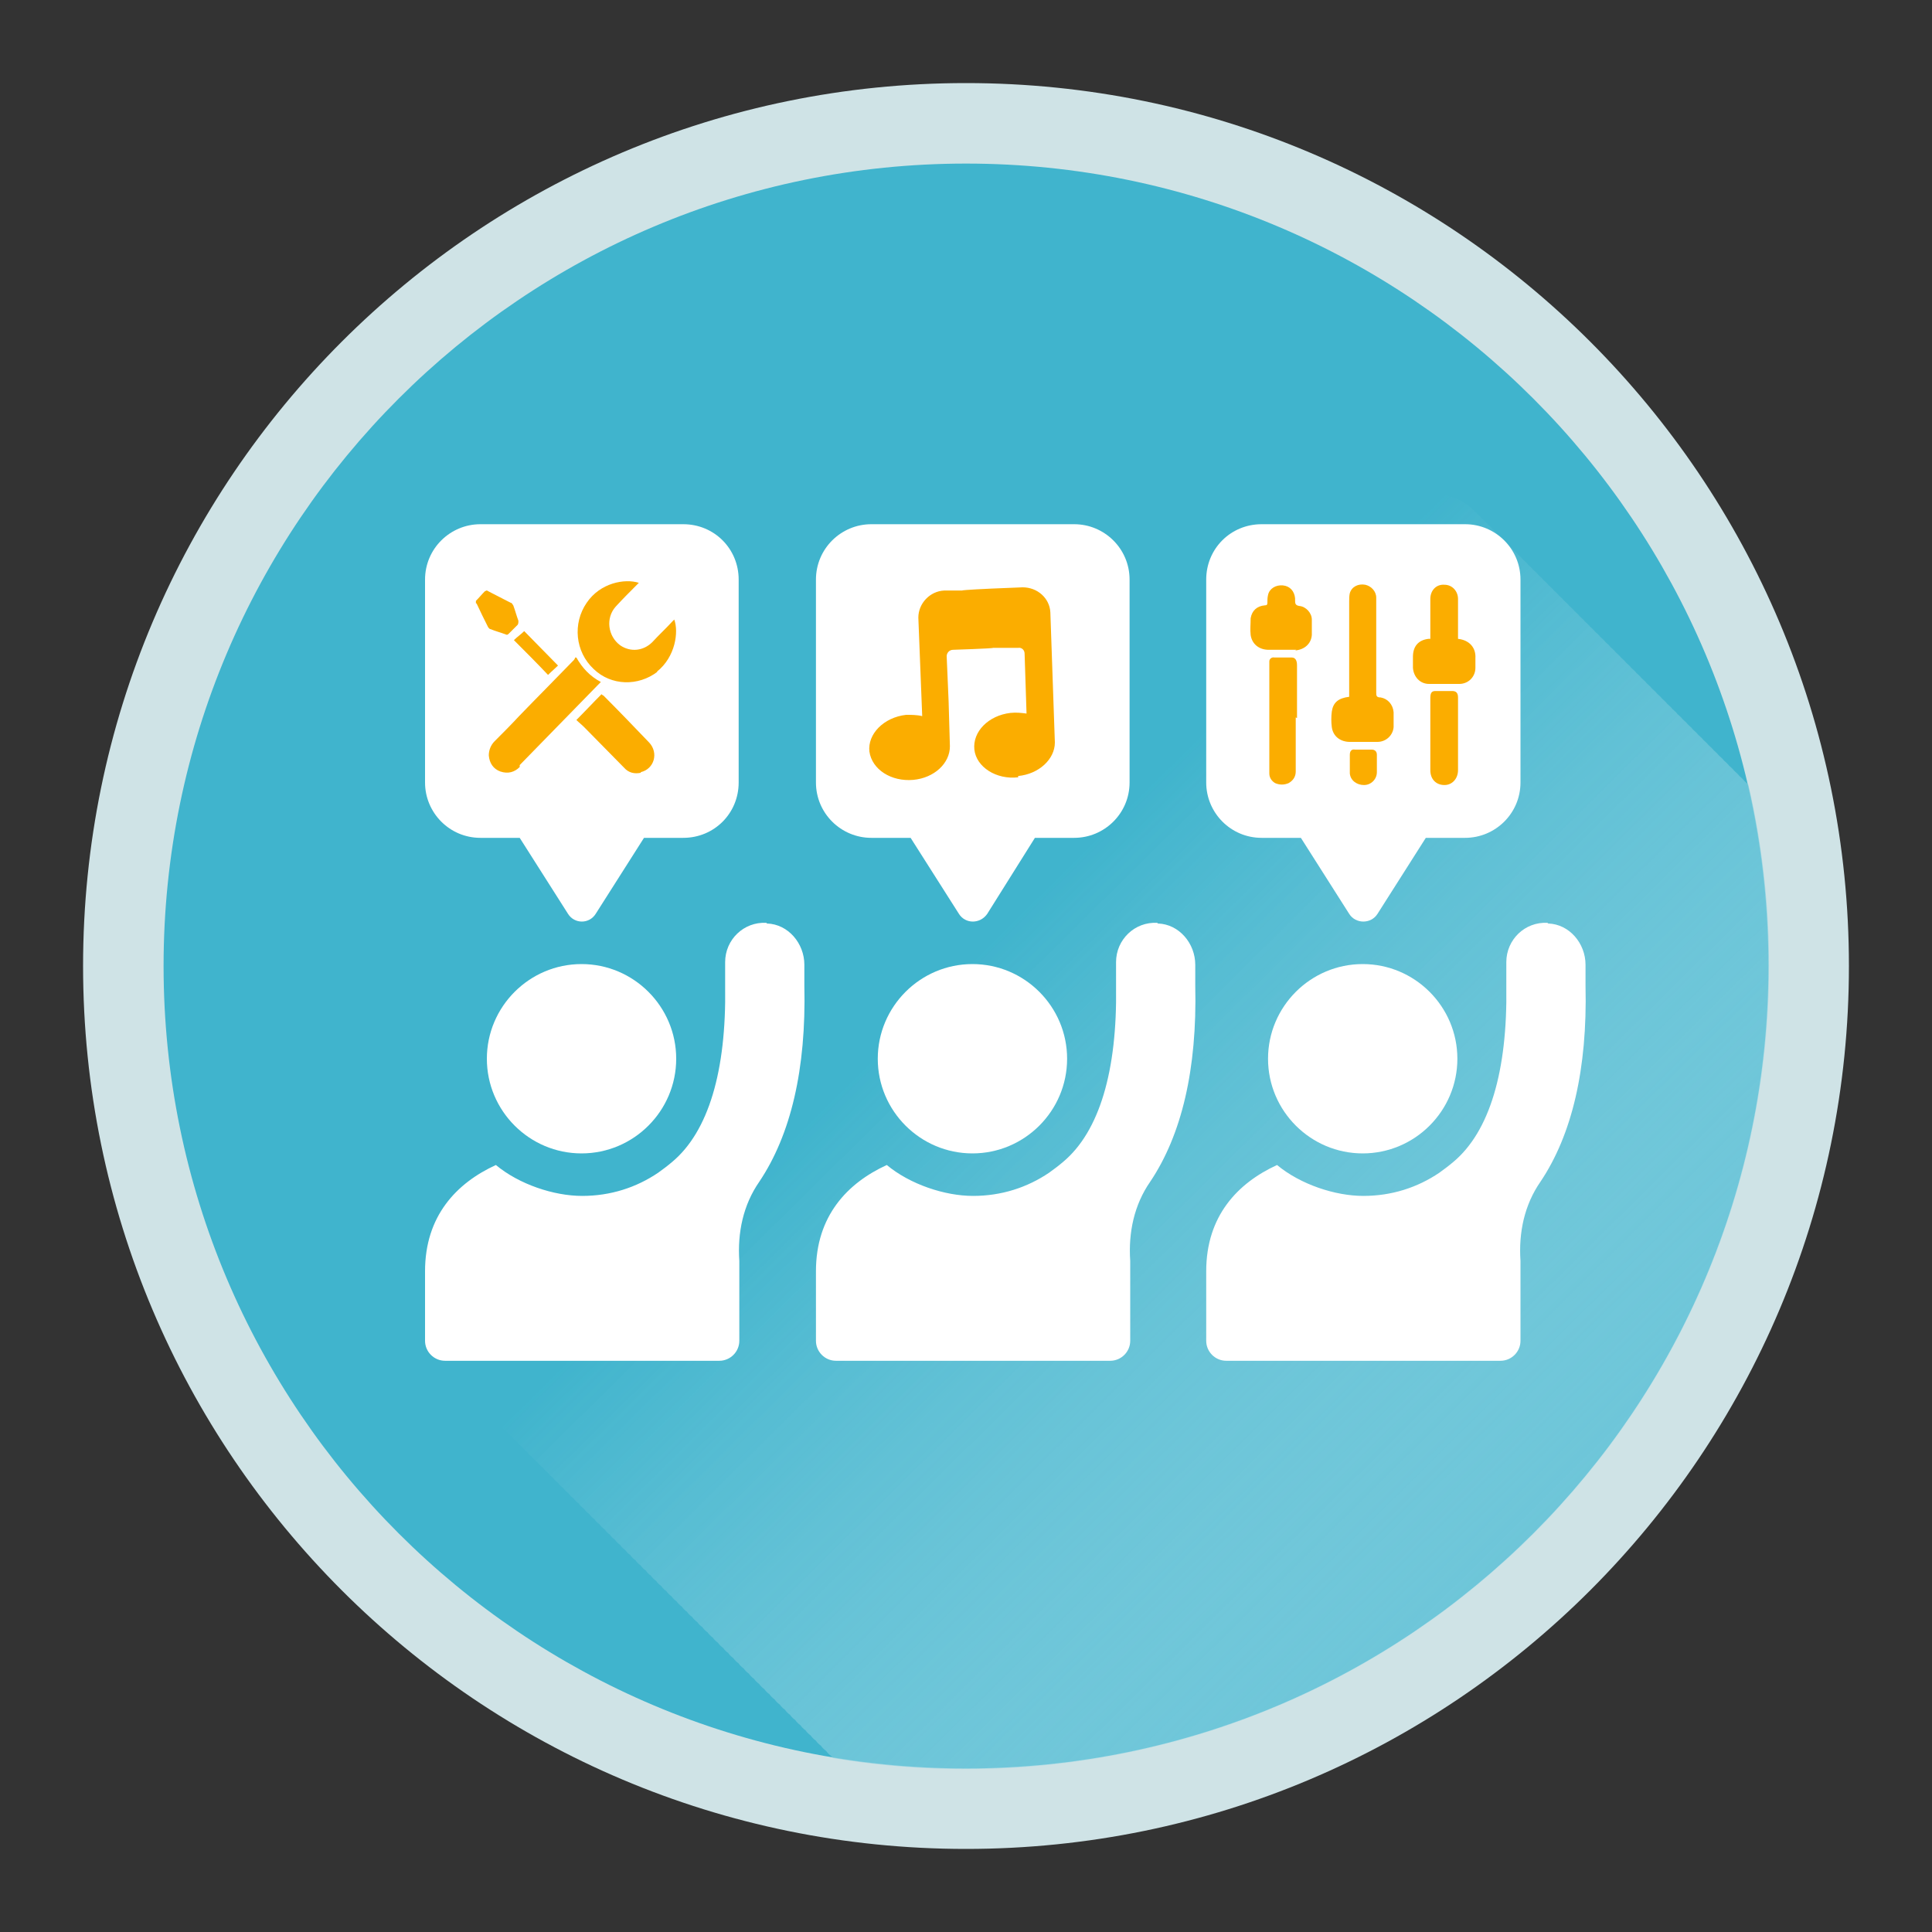 <?xml version="1.0" encoding="UTF-8"?>
<svg id="Layer_1_copy" data-name="Layer 1 copy" xmlns="http://www.w3.org/2000/svg" xmlns:xlink="http://www.w3.org/1999/xlink" version="1.1" viewBox="0 0 300 300">
  <rect x="0" y="0" width="300" height="300" fill="#333333" stroke="none"/>
  <defs>
    <style>
      .cls-1 {
        clip-path: url(#clippath);
      }

      .cls-2 {
        fill: none;
      }

      .cls-2, .cls-3, .cls-4, .cls-5, .cls-6, .cls-7 {
        stroke-width: 0px;
      }

      .cls-3 {
        fill: url(#linear-gradient);
      }

      .cls-4 {
        fill: #cfe3e6;
      }

      .cls-5 {
        fill: #fbad00;
      }

      .cls-6 {
        fill: #40b4cd;
      }

      .cls-7 {
        fill: #fff;
      }
    </style>
    <clipPath id="clippath">
      <circle class="cls-2" cx="150" cy="150" r="124.7"/>
    </clipPath>
    <linearGradient id="linear-gradient" x1="115.4" y1="191" x2="298.1" y2="6.1" gradientTransform="translate(0 302) scale(1 -1)" gradientUnits="userSpaceOnUse">
      <stop offset=".2" stop-color="#40b4cd"/>
      <stop offset="1" stop-color="#fff" stop-opacity="0"/>
    </linearGradient>
  </defs>
  <path class="cls-4" d="M287.1,150c0,75.7-61.4,137.1-137.1,137.1S12.9,225.7,12.9,150,74.3,12.9,150,12.9s137.1,61.4,137.1,137.1"/>
  <path class="cls-6" d="M274.6,150c0,68.8-55.8,124.6-124.6,124.6S25.4,218.8,25.4,150,81.2,25.4,150,25.4s124.6,55.8,124.6,124.6"/>
  <g class="cls-1">
    <path class="cls-3" d="M400.4,301.4c-.2-.3-.5-.5-.8-.8-.2-.3-.5-.5-.8-.8-.2-.3-.5-.5-.8-.8-.2-.3-.5-.5-.8-.8-.2-.3-.5-.5-.8-.8-.2-.3-.5-.5-.8-.8-.2-.3-.5-.5-.8-.8-.2-.3-.5-.5-.8-.8-.2-.3-.5-.5-.8-.8-.2-.3-.5-.5-.8-.8-.2-.3-.5-.5-.8-.8-.2-.3-.5-.5-.8-.8-.2-.3-.5-.5-.8-.8-.2-.3-.5-.5-.8-.8-.2-.3-.5-.5-.8-.8-.2-.3-.5-.5-.8-.8-.2-.3-.5-.5-.8-.8-.2-.3-.5-.5-.8-.8-.2-.3-.5-.5-.8-.8,0,0,0-.2-.1-.2,4-.7,7.1-4.2,7.1-8.4v-31.5c0-2.6-1.1-4.9-2.9-6.4-.2-.3-.5-.5-.8-.8-.2-.3-.5-.5-.8-.8-.2-.3-.5-.5-.8-.8-.2-.3-.5-.5-.8-.8-.2-.3-.5-.5-.8-.8-.2-.3-.5-.5-.8-.8-.2-.3-.5-.5-.8-.8-.2-.3-.5-.5-.8-.8-.2-.3-.5-.5-.8-.8-.2-.3-.5-.5-.8-.8-.2-.3-.5-.5-.8-.8-.2-.3-.5-.5-.8-.8-.2-.3-.5-.5-.8-.8-.2-.3-.5-.5-.8-.8-.2-.3-.5-.5-.8-.8-.2-.3-.5-.5-.8-.8-.2-.3-.5-.5-.8-.8-.2-.3-.5-.5-.8-.8-.2-.3-.5-.5-.8-.8-.2-.3-.5-.5-.8-.8-.2-.3-.5-.5-.8-.8-.2-.3-.5-.5-.8-.8-.2-.3-.5-.5-.8-.8-.2-.3-.5-.5-.8-.8-.2-.3-.5-.5-.8-.8-.2-.3-.5-.5-.8-.8-.2-.3-.5-.5-.8-.8-.2-.3-.5-.5-.8-.8-.2-.3-.5-.5-.8-.8-.2-.3-.5-.5-.8-.8-.2-.3-.5-.5-.8-.8-.2-.3-.5-.5-.8-.8-.2-.3-.5-.5-.8-.8-.2-.3-.5-.5-.8-.8-.2-.3-.5-.5-.8-.8-.2-.3-.5-.5-.8-.8-.2-.3-.5-.5-.8-.8-.2-.3-.5-.5-.8-.8-.2-.3-.5-.5-.8-.8-.2-.3-.5-.5-.8-.8-.2-.3-.5-.5-.8-.8-.2-.3-.5-.5-.8-.8-.2-.3-.5-.5-.8-.8-.2-.3-.5-.5-.8-.8-.2-.3-.5-.5-.8-.8-.2-.3-.5-.5-.8-.8-.2-.3-.5-.5-.8-.8-.2-.3-.5-.5-.8-.8-.2-.3-.5-.5-.8-.8-.2-.3-.5-.5-.8-.8-.2-.3-.5-.5-.8-.8-.2-.3-.5-.5-.8-.8-.2-.3-.5-.5-.8-.8-.2-.3-.5-.5-.8-.8-.2-.3-.5-.5-.8-.8-.2-.3-.5-.5-.8-.8-.2-.3-.5-.5-.8-.8-.2-.3-.5-.5-.8-.8-.2-.3-.5-.5-.8-.8-.2-.3-.5-.5-.8-.8-.2-.3-.5-.5-.8-.8-.2-.3-.5-.5-.8-.8-.2-.3-.5-.5-.8-.8-.2-.3-.5-.5-.8-.8-.2-.3-.5-.5-.8-.8-.2-.3-.5-.5-.8-.8-.2-.3-.5-.5-.8-.8-.2-.3-.5-.5-.8-.8-.2-.3-.5-.5-.8-.8-.2-.3-.5-.5-.8-.8-.2-.3-.5-.5-.8-.8-.2-.3-.5-.5-.8-.8-.2-.3-.5-.5-.8-.8-.2-.3-.5-.5-.8-.8-.2-.3-.5-.5-.8-.8-.2-.3-.5-.5-.8-.8-.2-.3-.5-.5-.8-.8-.2-.3-.5-.5-.8-.8-.2-.3-.5-.5-.8-.8-.2-.3-.5-.5-.8-.8-.2-.3-.5-.5-.8-.8-.2-.3-.5-.5-.8-.8-.2-.3-.5-.5-.8-.8-.2-.3-.5-.5-.8-.8-.2-.3-.5-.5-.8-.8-.2-.3-.5-.5-.8-.8-.2-.3-.5-.5-.8-.8-.2-.3-.5-.5-.8-.8-.2-.3-.5-.5-.8-.8-.2-.3-.5-.5-.8-.8-.2-.3-.5-.5-.8-.8-.2-.3-.5-.5-.8-.8-.2-.3-.5-.5-.8-.8-.2-.3-.5-.5-.8-.8-.2-.3-.5-.5-.8-.8-.2-.3-.5-.5-.8-.8-.2-.3-.5-.5-.8-.8-.2-.3-.5-.5-.8-.8-.2-.3-.5-.5-.8-.8-.2-.3-.5-.5-.8-.8-.2-.3-.5-.5-.8-.8-.2-.3-.5-.5-.8-.8-.2-.3-.5-.5-.8-.8-.2-.3-.5-.5-.8-.8-.2-.3-.5-.5-.8-.8-.2-.3-.5-.5-.8-.8-.2-.3-.5-.5-.8-.8-.2-.3-.5-.5-.8-.8-.2-.3-.5-.5-.8-.8-.2-.3-.5-.5-.8-.8-.2-.3-.5-.5-.8-.8-.2-.3-.5-.5-.8-.8-.2-.3-.5-.5-.8-.8-.2-.3-.5-.5-.8-.8-.2-.3-.5-.5-.8-.8-.2-.3-.5-.5-.8-.8-.2-.3-.5-.5-.8-.8-.2-.3-.5-.5-.8-.8-.2-.3-.5-.5-.8-.8-.2-.3-.5-.5-.8-.8-.2-.3-.5-.5-.8-.8-.2-.3-.5-.5-.8-.8-.2-.3-.5-.5-.8-.8-.2-.3-.5-.5-.8-.8-.2-.3-.5-.5-.8-.8-.2-.3-.5-.5-.8-.8-.2-.3-.5-.5-.8-.8-.2-.3-.5-.5-.8-.8-.2-.3-.5-.5-.8-.8-.2-.3-.5-.5-.8-.8-.2-.3-.5-.5-.8-.8-.2-.3-.5-.5-.8-.8-.2-.3-.5-.5-.8-.8-.2-.3-.5-.5-.8-.8-.2-.3-.5-.5-.8-.8-.2-.3-.5-.5-.8-.8-.2-.3-.5-.5-.8-.8-.2-.3-.5-.5-.8-.8-.2-.3-.5-.5-.8-.8-.2-.3-.5-.5-.8-.8-.2-.3-.5-.5-.8-.8-.2-.3-.5-.5-.8-.8-.2-.3-.5-.5-.8-.8-.2-.3-.5-.5-.8-.8-.2-.3-.5-.5-.8-.8-.2-.3-.5-.5-.8-.8-.2-.3-.5-.5-.8-.8-.2-.3-.5-.5-.8-.8-.2-.3-.5-.5-.8-.8-.2-.3-.5-.5-.8-.8-.2-.3-.5-.5-.8-.8-.2-.3-.5-.5-.8-.8-.2-.3-.5-.5-.8-.8-.2-.3-.5-.5-.8-.8-.2-.3-.5-.5-.8-.8-.2-.3-.5-.5-.8-.8-.2-.3-.5-.5-.8-.8-.2-.3-.5-.5-.8-.8-.2-.3-.5-.5-.8-.8-.2-.3-.5-.5-.8-.8-.2-.3-.5-.5-.8-.8-.2-.3-.5-.5-.8-.8-.2-.3-.5-.5-.8-.8-.2-.3-.5-.5-.8-.8-.2-.3-.5-.5-.8-.8-.2-.3-.5-.5-.8-.8-.2-.3-.5-.5-.8-.8-.2-.3-.5-.5-.8-.8-.2-.3-.5-.5-.8-.8-.2-.3-.5-.5-.8-.8-.2-.3-.5-.5-.8-.8-.2-.3-.5-.5-.8-.8-.2-.3-.5-.5-.8-.8-.2-.3-.5-.5-.8-.8-.2-.3-.5-.5-.8-.8-.2-.3-.5-.5-.8-.8-.2-.3-.5-.5-.8-.8-.2-.3-.5-.5-.8-.8-.2-.3-.5-.5-.8-.8-.2-.3-.5-.5-.8-.8-.2-.3-.5-.5-.8-.8-.2-.3-.5-.5-.8-.8-.2-.3-.5-.5-.8-.8-.2-.3-.5-.5-.8-.8-.2-.3-.5-.5-.8-.8-.2-.3-.5-.5-.8-.8-.2-.3-.5-.5-.8-.8-.2-.3-.5-.5-.8-.8-.2-.3-.5-.5-.8-.8-.2-.3-.5-.5-.8-.8-.2-.3-.5-.5-.8-.8-.2-.3-.5-.5-.8-.8-.2-.3-.5-.5-.8-.8-.2-.3-.5-.5-.8-.8-.2-.3-.5-.5-.8-.8-.2-.3-.5-.5-.8-.8-.2-.3-.5-.5-.8-.8-.2-.3-.5-.5-.8-.8-.2-.3-.5-.5-.8-.8-.2-.3-.5-.5-.8-.8-1.6-1.8-3.9-2.9-6.4-2.9h-31.5c-4.8,0-8.6,3.8-8.6,8.6v8.5c0,0-.1,0-.2-.1-.2-.3-.5-.5-.8-.8-.2-.3-.5-.5-.8-.8-.2-.3-.5-.5-.8-.8-.2-.3-.5-.5-.8-.8-.2-.3-.5-.5-.8-.8-.2-.3-.5-.5-.8-.8-.2-.3-.5-.5-.8-.8-.2-.3-.5-.5-.8-.8-.2-.3-.5-.5-.8-.8-.2-.3-.5-.5-.8-.8-.2-.3-.5-.5-.8-.8-.2-.3-.5-.5-.8-.8-.2-.3-.5-.5-.8-.8-.2-.3-.5-.5-.8-.8-.2-.3-.5-.5-.8-.8-.2-.3-.5-.5-.8-.8-.2-.3-.5-.5-.8-.8-.2-.3-.5-.5-.8-.8-1.6-1.8-3.9-2.9-6.4-2.9h-31.5c-4.7,0-8.6,3.8-8.6,8.6v8.5c0,0-.1,0-.2-.1-.2-.3-.5-.5-.8-.8-.2-.3-.5-.5-.8-.8-.2-.3-.5-.5-.8-.8-.2-.3-.5-.5-.8-.8-.2-.3-.5-.5-.8-.8-.2-.3-.5-.5-.8-.8-.2-.3-.5-.5-.8-.8-.2-.3-.5-.5-.8-.8-.2-.3-.5-.5-.8-.8-.2-.3-.5-.5-.8-.8-.2-.3-.5-.5-.8-.8-.2-.3-.5-.5-.8-.8-.2-.3-.5-.5-.8-.8-.2-.3-.5-.5-.8-.8-.2-.3-.5-.5-.8-.8-.2-.3-.5-.5-.8-.8-.2-.3-.5-.5-.8-.8-.2-.3-.5-.5-.8-.8-1.6-1.8-3.8-2.9-6.4-2.9h-31.5c-4.7,0-8.6,3.8-8.6,8.6v31.5c0,2.6,1.2,4.8,2.9,6.4.2.3.5.5.8.8.2.3.5.5.8.8.2.3.5.5.8.8.2.3.5.5.8.8.2.3.5.5.8.8.2.3.5.5.8.8.2.3.5.5.8.8.2.3.5.5.8.8.2.3.5.5.8.8.2.3.5.5.8.8.2.3.5.5.8.8.2.3.5.5.8.8.2.3.5.5.8.8.2.3.5.5.8.8.2.3.5.5.8.8.2.3.5.5.8.8.2.3.5.5.8.8.2.3.5.5.8.8.2.3.5.5.8.8.2.3.5.5.8.8.2.3.5.5.8.8.2.3.5.5.8.8.2.3.5.5.8.8.2.3.5.5.8.8.2.3.5.5.8.8.2.3.5.5.8.8.2.3.5.5.8.8.2.3.5.5.8.8,0,0,0,0,0,0-.2,0-.3,0-.5,0-8.1,0-14.7,6.6-14.7,14.7s1.8,8.1,4.7,10.8c.2.3.5.5.8.8.2.3.5.5.8.8.2.3.5.5.8.8.2.3.5.5.8.8.2.3.5.5.8.8.2.3.5.5.8.8.2.3.5.5.8.8.2.3.5.5.8.8.2.3.5.5.8.8.2.3.5.5.8.8.2.3.5.5.8.8.2.3.5.5.8.8.2.3.5.5.8.8,0,.1.2.2.3.3-.1,0-.3,0-.4,0-5.1,0-9.8-1.8-13.4-4.8-6.1,2.8-11,7.9-11,16.5v10.8c0,1.1.6,1.9,1.4,2.5.2.3.5.6.8.8.2.3.5.6.8.8.2.3.5.6.8.8.2.3.5.6.8.8.2.3.5.6.8.8.2.3.5.6.8.8.2.3.5.6.8.8.2.3.5.6.8.8.2.3.5.6.8.8.2.3.5.6.8.8.2.3.5.6.8.8.2.3.5.6.8.8.2.3.5.6.8.8.2.3.5.6.8.8.2.3.5.6.8.8.2.3.5.6.8.8.2.3.5.6.8.8.2.3.5.6.8.8.2.3.5.6.8.8.2.3.5.6.8.8.2.3.5.6.8.8.2.3.5.6.8.8.2.3.5.6.8.8.2.3.5.6.8.8.2.3.5.6.8.8.2.3.5.6.8.8.2.3.5.6.8.8.2.3.5.6.8.8.2.3.5.6.8.8.2.3.5.6.8.8.2.3.5.6.8.8.2.3.5.6.8.8.2.3.5.6.8.8.2.3.5.6.8.8.2.3.5.6.8.8.2.3.5.6.8.8.2.3.5.6.8.8.2.3.5.6.8.8.2.3.5.6.8.8.2.3.5.6.8.8.2.3.5.6.8.8.2.3.5.6.8.8.2.3.5.6.8.8.2.3.5.6.8.8.2.3.5.6.8.8.2.3.5.6.8.8.2.3.5.6.8.8.2.3.5.6.8.8.2.3.5.6.8.8.2.3.5.6.8.8.2.3.5.6.8.8.2.3.5.6.8.8.2.3.5.6.8.8.2.3.5.6.8.8.2.3.5.6.8.8.2.3.5.6.8.8.2.3.5.6.8.8.2.3.5.6.8.8.2.3.5.6.8.8.2.3.5.6.8.8.2.3.5.6.8.8.2.3.5.6.8.8.2.3.5.6.8.8.2.3.5.6.8.8.2.3.5.6.8.8.2.3.5.6.8.8.2.3.5.6.8.8.2.3.5.6.8.8.2.3.5.6.8.8.2.3.5.6.8.8.2.3.5.6.8.8.2.3.5.6.8.8.2.3.5.6.8.8.2.3.5.6.8.8.2.3.5.6.8.8.2.3.5.6.8.8.2.3.5.6.8.8.2.3.5.6.8.8.2.3.5.6.8.8.2.3.5.6.8.8.2.3.5.6.8.8.2.3.5.6.8.8.2.3.5.6.8.8.2.3.5.6.8.8.2.3.5.6.8.8.2.3.5.6.8.8.2.3.5.6.8.8.2.3.5.6.8.8.2.3.5.6.8.8.2.3.5.6.8.8.2.3.5.6.8.8.2.3.5.6.8.8.2.3.5.6.8.8.2.3.5.6.8.8.2.3.5.6.8.8.2.3.5.6.8.8.2.3.5.6.8.8.2.3.5.6.8.8.2.3.5.6.8.8.2.3.5.6.8.8.2.3.5.6.8.8.2.3.5.6.8.8.2.3.5.6.8.8.2.3.5.6.8.8.2.3.5.6.8.8.2.3.5.6.8.8.2.3.5.6.8.8.2.3.5.6.8.8.2.3.5.6.8.8.2.3.5.6.8.8.2.3.5.6.8.8.2.3.5.6.8.8.2.3.5.6.8.8.2.3.5.6.8.8.2.3.5.6.8.8.2.3.5.6.8.8.2.3.5.6.8.8.2.3.5.6.8.8.2.3.5.6.8.8.2.3.5.6.8.8.2.3.5.6.8.8.2.3.5.6.8.8.2.3.5.6.8.8.2.3.5.6.8.8.2.3.5.6.8.8.2.3.5.6.8.8.2.3.5.6.8.8.2.3.5.6.8.8.2.3.5.6.8.8.2.3.5.6.8.8.2.3.5.6.8.8.2.3.5.6.8.8.2.3.5.6.8.8.2.3.5.6.8.8.2.3.5.6.8.8.2.3.5.6.8.8.2.3.5.6.8.8.2.3.5.6.8.8.2.3.5.6.8.8.2.3.5.6.8.8.2.3.5.6.8.8.2.3.5.6.8.8.2.3.5.6.8.8.2.3.5.6.8.8.2.3.5.6.8.8.2.3.5.6.8.8.2.3.5.6.8.8.2.3.5.6.8.8.2.3.5.6.8.8.2.3.5.6.8.8.2.3.5.6.8.8.2.3.5.6.8.8.2.3.5.6.8.8.2.3.5.6.8.8.2.3.5.6.8.8.2.3.5.6.8.8.2.3.5.6.8.8.2.3.5.6.8.8.2.3.5.6.8.8.2.3.5.6.8.8.2.3.5.6.8.8.2.3.5.6.8.8.2.3.5.6.8.8.2.3.5.6.8.8.2.3.5.6.8.8.2.3.5.6.8.8.2.3.5.6.8.8.2.3.5.6.8.8.2.3.5.6.8.8.2.3.5.6.8.8.2.3.5.6.8.8.2.3.5.6.8.8.2.3.5.6.8.8.2.3.5.6.8.8.2.3.5.6.8.8.2.3.5.6.8.8.2.3.5.6.8.8.2.3.5.6.8.8.2.3.5.6.8.8.2.3.5.6.8.8.2.3.5.6.8.8.2.3.5.6.8.8.2.3.5.6.8.8.2.3.5.6.8.8.2.3.5.6.8.8.2.3.5.6.8.8.2.3.5.6.8.8.2.3.5.6.8.8.2.3.5.6.8.8.2.3.5.6.8.8.2.3.5.6.8.8.2.3.5.6.8.8.2.3.5.6.8.8.2.3.5.6.8.8.2.3.5.6.8.8.2.3.5.6.8.8.2.3.5.6.8.8.2.3.5.6.8.8.2.3.5.6.8.8.2.3.5.6.8.8.6.8,1.4,1.4,2.5,1.4h42.6c1.7,0,3.1-1.4,3.1-3.1v-10.8h0c.2.3.5.6.8.8.2.3.5.6.8.8.2.3.5.6.8.8.2.3.5.6.8.8.2.3.5.6.8.8.2.3.5.6.8.8.2.3.5.6.8.8.2.3.5.6.8.8.2.3.5.6.8.8.2.3.5.6.8.8.2.3.5.6.8.8.2.3.5.6.8.8.2.3.5.6.8.8.2.3.5.6.8.8.2.3.5.6.8.8.2.3.5.6.8.8.6.8,1.4,1.4,2.5,1.4h42.6c1.7,0,3.1-1.4,3.1-3.1v-10.8h0c.2.3.5.6.8.8.2.3.5.6.8.8.2.3.5.6.8.8.2.3.5.6.8.8.2.3.5.6.8.8.2.3.5.6.8.8.2.3.5.6.8.8.2.3.5.6.8.8.2.3.5.6.8.8.2.3.5.6.8.8.2.3.5.6.8.8.2.3.5.6.8.8.2.3.5.6.8.8.2.3.5.6.8.8.2.3.5.6.8.8.2.3.5.6.8.8.6.8,1.4,1.4,2.5,1.4h42.6c1.7,0,3.1-1.4,3.1-3.1v-10.8c0-.5,0-1.1,0-1.6-.3-4.4.6-8.7,3.1-12.3,4.9-7.3,7.3-17.5,7-30.4v-3.3c0-1.9-.9-3.6-2.2-4.9h0Z"/>
  </g>
  <rect class="cls-5" x="69.8" y="89.5" width="38.7" height="36.3" rx="3.9" ry="3.9"/>
  <rect class="cls-5" x="131.9" y="86.3" width="38.7" height="36.3" rx="3.9" ry="3.9"/>
  <rect class="cls-5" x="192.1" y="86.6" width="38.7" height="36.3" rx="3.9" ry="3.9"/>
  <g>
    <path class="cls-7" d="M75.6,164.4c0,8.1,6.6,14.7,14.7,14.7s14.7-6.6,14.7-14.7-6.6-14.7-14.7-14.7-14.7,6.6-14.7,14.7Z"/>
    <path class="cls-7" d="M119,143.3c-3.5-.2-6.4,2.6-6.4,6.1v3.8c.2,13.1-2.6,22.5-8.2,27.2-.7.6-1.5,1.2-2.2,1.7-3.4,2.3-7.4,3.6-11.8,3.6s-9.8-1.8-13.4-4.8c-6.1,2.8-11,7.9-11,16.5v10.8c0,1.7,1.4,3.1,3.1,3.1h42.6c1.7,0,3.1-1.4,3.1-3.1v-10.8c0-.5,0-1.1,0-1.6-.3-4.4.6-8.7,3.1-12.3,4.9-7.3,7.3-17.5,7-30.4v-3.3c0-3.3-2.5-6.3-5.8-6.4h0Z"/>
    <path class="cls-7" d="M136.3,164.4c0,8.1,6.6,14.7,14.7,14.7s14.7-6.6,14.7-14.7-6.6-14.7-14.7-14.7-14.7,6.6-14.7,14.7Z"/>
    <path class="cls-7" d="M179.7,143.3c-3.5-.2-6.4,2.6-6.4,6.1v3.8c.2,13.1-2.6,22.5-8.2,27.2-.7.6-1.5,1.2-2.2,1.7-3.4,2.3-7.4,3.6-11.8,3.6s-9.8-1.8-13.4-4.8c-6.1,2.8-11,7.9-11,16.5v10.8c0,1.7,1.4,3.1,3.1,3.1h42.6c1.7,0,3.1-1.4,3.1-3.1v-10.8c0-.5,0-1.1,0-1.6-.3-4.4.6-8.7,3.1-12.3,4.9-7.3,7.3-17.5,7-30.4v-3.3c0-3.3-2.5-6.3-5.8-6.4h0Z"/>
    <path class="cls-7" d="M196.9,164.4c0,8.1,6.6,14.7,14.7,14.7s14.7-6.6,14.7-14.7-6.6-14.7-14.7-14.7-14.7,6.6-14.7,14.7Z"/>
    <path class="cls-7" d="M240.3,143.3c-3.5-.2-6.4,2.6-6.4,6.1v3.8c.2,13.1-2.6,22.5-8.2,27.2-.7.6-1.5,1.2-2.2,1.7-3.4,2.3-7.4,3.6-11.8,3.6s-9.8-1.8-13.4-4.8c-6.1,2.8-11,7.9-11,16.5v10.8c0,1.7,1.4,3.1,3.1,3.1h42.6c1.7,0,3.1-1.4,3.1-3.1v-10.8c0-.5,0-1.1,0-1.6-.3-4.4.6-8.7,3.1-12.3,4.9-7.3,7.3-17.5,7-30.4v-3.3c0-3.3-2.5-6.3-5.8-6.4h0Z"/>
    <path class="cls-7" d="M106.1,81.4h-31.5c-4.7,0-8.6,3.8-8.6,8.6v31.5c0,4.7,3.8,8.6,8.6,8.6h6.1l7.5,11.8c1,1.6,3.3,1.6,4.3,0l7.5-11.8h6.1c4.8,0,8.6-3.8,8.6-8.6v-31.5c0-4.8-3.8-8.6-8.6-8.6ZM86.7,103.3c-.5.5-1,.9-1.6,1.5-1.7-1.8-3.5-3.6-5.3-5.4.5-.5,1.1-.9,1.6-1.4,1.7,1.7,3.5,3.6,5.3,5.4h0ZM73.9,93.7c0-.1,0-.3,0-.4.5-.5.9-1,1.4-1.5,0,0,.1,0,.2-.1.1,0,.2,0,.3.1,1.2.6,2.3,1.2,3.5,1.8.2,0,.3.3.4.4.3.8.5,1.6.8,2.4,0,.2,0,.4-.1.6-.5.5-.9.9-1.4,1.4-.2.2-.3.2-.5.1-.8-.3-1.6-.5-2.3-.8-.2,0-.3-.2-.4-.3-.6-1.2-1.2-2.4-1.8-3.7h0ZM80.7,119.1c-.8.8-1.8,1.1-3,.7-1.1-.4-1.7-1.3-1.8-2.5,0-.8.3-1.6.9-2.2,1.3-1.3,2.6-2.6,3.8-3.9,2.8-2.9,5.7-5.8,8.5-8.7.1-.1.2-.3.2-.4,0,0,.1,0,.2,0,.9,1.6,2.1,2.9,3.8,3.8-.1.1-.2.2-.3.3-4.1,4.2-8.2,8.4-12.3,12.6h0ZM99.5,120c-1,.2-1.9,0-2.6-.8-2.1-2.1-4.1-4.2-6.2-6.3-.4-.4-.8-.7-1.2-1.1,1.4-1.4,2.6-2.7,3.9-4,0,0,.2.2.3.2,2.4,2.4,4.8,4.9,7.1,7.3,1.5,1.6.8,4.1-1.3,4.6h0ZM102.1,104.3c-3,2.3-7.2,2.2-9.9-.4-2.9-2.7-3.3-7.1-1.1-10.3,2.1-3.1,5.9-3.8,8.1-3.1-.1.1-.2.2-.3.3-1.1,1.1-2.2,2.2-3.3,3.4-1.6,1.8-1.2,4.6.7,6,1.6,1.1,3.6.9,5-.5,1-1.1,2.1-2.1,3.1-3.2,0,0,.2-.2.3-.3.7,1.9.2,5.8-2.7,8.1h0Z"/>
    <path class="cls-7" d="M227.4,81.4h-31.5c-4.8,0-8.6,3.8-8.6,8.6v31.5c0,4.7,3.8,8.6,8.6,8.6h6.1l7.5,11.8c1,1.6,3.4,1.6,4.4,0l7.5-11.8h6.1c4.7,0,8.6-3.8,8.6-8.6v-31.5c0-4.8-3.9-8.6-8.6-8.6h0ZM201.2,111.4v8.4c0,.8-.4,1.4-1.1,1.8-.7.3-1.4.3-2.1,0-.5-.3-.9-.8-.9-1.5,0-.3,0-.6,0-.8v-15.9c0-.2,0-.5,0-.7,0-.4.4-.7.8-.6.4,0,2.2,0,2.7,0,.5,0,.8.4.8,1.2v8.2h0ZM201.3,100.9c-.7,0-1.4,0-2.2,0h-2.1c-1.5,0-2.6-.9-2.8-2.3-.1-.8,0-1.7,0-2.6.2-1.2,1-1.9,2.2-2,.3,0,.4-.1.4-.4,0-.4,0-.8.1-1.2.2-1,1.2-1.6,2.3-1.5s1.8.9,1.9,2v.2c0,.6,0,.9.7,1,1,.1,1.9,1.1,1.9,2.1,0,.8,0,1.6,0,2.4-.1,1.4-1.2,2.3-2.6,2.4h0ZM213.8,118.6c0,.4,0,.8,0,1.3,0,1.1-.9,2-2,2-1.1,0-2.1-.7-2.2-1.8,0-1,0-1.9,0-2.9,0-.6.3-.9.8-.8.5,0,2.2,0,2.6,0,.5,0,.8.3.8.8,0,.5,0,1,0,1.4h0ZM216.4,112.9c-.1,1.3-1.2,2.3-2.5,2.3-1.4,0-2.9,0-4.3,0s-2.6-.8-2.8-2.3c-.1-.8-.1-1.6,0-2.4.2-1.4,1-2.1,2.7-2.3v-14.8c0-.4,0-.9.1-1.3.3-1,1.3-1.5,2.4-1.3.9.2,1.7,1,1.7,2,0,4.9,0,9.8,0,14.7,0,.5,0,.8.7.8,1.1.2,1.9,1.1,2,2.3,0,.8,0,1.6,0,2.3h0ZM226.4,119.6c0,1.3-.9,2.3-2.1,2.3-1.3,0-2.2-.9-2.2-2.3v-11.2c0-.8.2-1.1.8-1.1.6,0,2.1,0,2.6,0,.6,0,.9.3.9,1v11.3h0ZM229.1,103.7c0,1.4-1.1,2.5-2.5,2.5-1.6,0-3.1,0-4.7,0-1.4,0-2.4-1.1-2.5-2.5,0-.6,0-1.1,0-1.7,0-1.6.8-2.6,2.4-2.8,0,0,.1,0,.3,0v-6.2c0-1.3.9-2.3,2.2-2.2,1.2,0,2.1,1,2.1,2.2v6.2c1.8.2,2.8,1.4,2.7,3,0,.5,0,1,0,1.5h0Z"/>
    <path class="cls-7" d="M166.8,81.4h-31.5c-4.7,0-8.6,3.8-8.6,8.6v31.5c0,4.8,3.9,8.6,8.6,8.6h6.1l7.5,11.8c1,1.6,3.3,1.6,4.4,0l7.4-11.8h6.1c4.7,0,8.6-3.8,8.6-8.6v-31.5c0-4.8-3.9-8.6-8.6-8.6h0ZM158.1,120.7c-3.4.4-6.5-1.6-6.8-4.3-.3-2.8,2.2-5.3,5.6-5.7.9-.1,1.7,0,2.5.1l-.3-9.3c0-.6-.5-1-1-.9h-3.9c0,.1-6.2.3-6.2.3-.6,0-1,.5-1,1,0,0,.2,4.6.3,7,.1,3.3.2,7,.2,7,0,2.6-2.4,4.9-5.7,5.2-3.4.3-6.4-1.6-6.8-4.4-.3-2.7,2.2-5.3,5.7-5.7.8,0,1.7,0,2.5.2l-.6-15.3c0-2.2,1.8-4.1,4-4.2h2.8c0-.1,4.5-.3,4.5-.3l4.9-.2c2.3,0,4.2,1.7,4.3,3.9l.7,20.2c0,2.6-2.5,4.9-5.7,5.2h0Z"/>
  </g>
</svg>